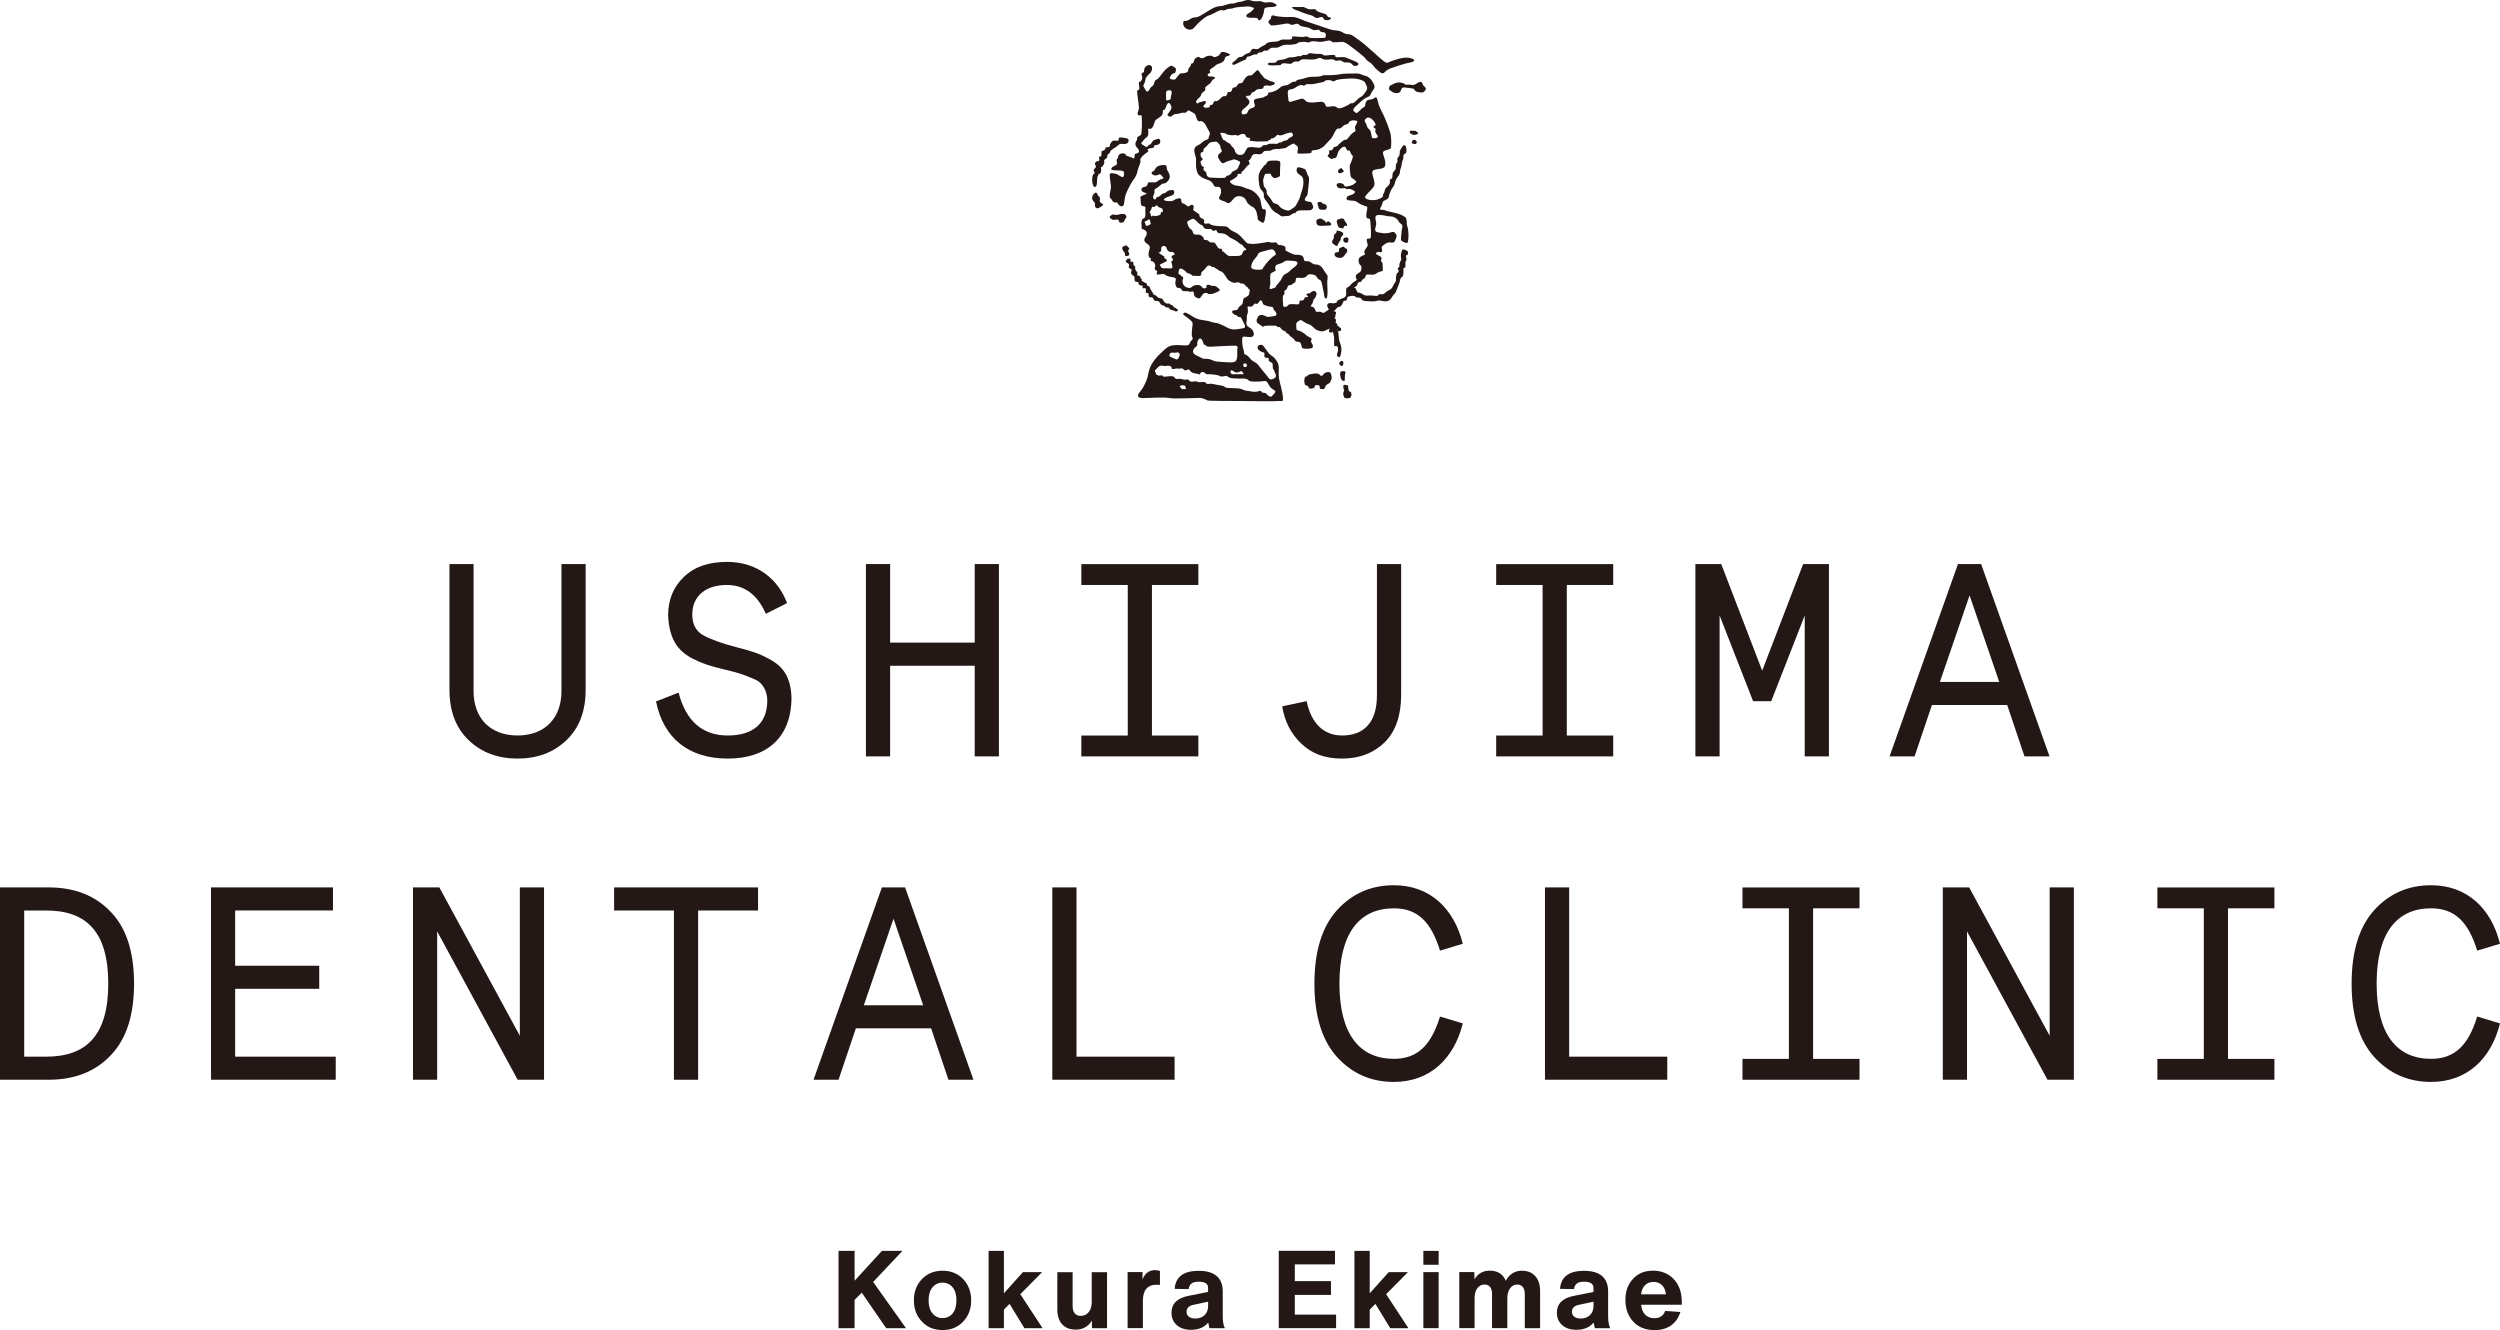 <?xml version="1.0" encoding="UTF-8"?><svg id="_レイヤー_1" xmlns="http://www.w3.org/2000/svg" viewBox="0 0 516.56 274.84"><defs><style>.cls-1{fill:#231815;}</style></defs><path class="cls-1" d="m92.85,116.55h5v26.28c0,5.45,3.35,9.14,9.08,9.14s9.08-3.69,9.08-9.14v-26.28h5v25.94c0,4.43-1.3,7.89-3.97,10.45-2.67,2.55-6.02,3.8-10.1,3.8s-7.44-1.25-10.1-3.8c-2.67-2.55-3.97-6.02-3.97-10.45v-25.94Z"/><path class="cls-1" d="m158.25,126.83c-1.76-3.97-4.43-5.96-8.06-5.96-4.37,0-7.15,2.27-7.15,6.13,0,1.93.74,3.35,2.16,4.2,1.48.85,3.8,1.7,7.04,2.55,2.89.74,4.43,1.19,6.53,2.33,3.12,1.59,4.6,3.86,4.77,8,0,8.4-5.17,12.66-13.17,12.66s-13.28-4.14-14.82-11.81l4.66-1.82c1.53,5.9,4.94,8.86,10.16,8.86s8.17-2.5,8.17-7.21c0-1.65-.68-2.9-1.42-3.63-.4-.4-1.02-.74-1.93-1.08-1.76-.74-2.78-1.08-5.68-1.76-2.78-.68-4.14-1.08-6.41-2.21-3.18-1.65-4.82-4.14-5.05-8.91,0-3.24,1.08-5.9,3.24-7.95,2.16-2.1,5.11-3.12,8.91-3.12,6.41,0,10.62,3.69,12.43,8.51l-4.37,2.21Z"/><path class="cls-1" d="m201.4,116.55h5v39.74h-5v-18.73h-17.48v18.73h-5v-39.74h5v16.23h17.48v-16.23Z"/><path class="cls-1" d="m247.61,156.29h-24.18v-4.31h9.59v-31.11h-9.59v-4.31h24.18v4.31h-9.59v31.11h9.59v4.31Z"/><path class="cls-1" d="m284.51,116.55h5v27.02c0,4.26-1.13,7.55-3.41,9.82-2.27,2.21-5.22,3.35-8.8,3.35s-6.25-1.02-8.4-3.07c-2.16-2.04-3.46-4.6-3.97-7.72l5.05-1.08c.91,4.48,3.46,7.1,7.32,7.1,4.48,0,7.21-2.67,7.21-8.29v-27.13Z"/><path class="cls-1" d="m333.33,156.29h-24.18v-4.31h9.59v-31.11h-9.59v-4.31h24.18v4.31h-9.59v31.11h9.59v4.31Z"/><path class="cls-1" d="m350.31,116.55h5.34l8.46,22.03,8.46-22.03h5.33v39.74h-5v-29.12l-6.92,17.71h-3.75l-6.92-17.71v29.12h-5v-39.74Z"/><path class="cls-1" d="m404.58,116.55h4.77l14.13,39.74h-5.17l-3.58-10.62h-15.55l-3.58,10.62h-5.17l14.13-39.74Zm2.38,6.47l-6.13,17.88h12.26l-6.13-17.88Z"/><path class="cls-1" d="m0,183.36h10.05c5.39,0,9.65,1.7,12.83,5.05,3.23,3.35,4.82,8.29,4.82,14.82s-1.59,11.47-4.82,14.82c-3.18,3.35-7.44,5.05-12.83,5.05H0v-39.74Zm5,4.77v30.2h4.54c8.34,0,12.83-4.43,12.83-15.1s-4.48-15.1-12.83-15.1h-4.54Z"/><path class="cls-1" d="m43.6,183.36h25.2v4.77h-20.21v11.41h17.37v4.77h-17.37v14.02h20.78v4.77h-25.77v-39.74Z"/><path class="cls-1" d="m107.41,183.36h5v39.74h-5.45l-16.63-30.65v30.65h-5v-39.74h5.45l16.63,30.65v-30.65Z"/><path class="cls-1" d="m126.89,188.13v-4.77h29.74v4.77h-12.38v34.97h-5v-34.97h-12.37Z"/><path class="cls-1" d="m182.24,183.36h4.77l14.13,39.74h-5.17l-3.58-10.62h-15.55l-3.58,10.62h-5.17l14.13-39.74Zm2.38,6.47l-6.13,17.88h12.26l-6.13-17.88Z"/><path class="cls-1" d="m242.69,223.1h-25.26v-39.74h5v34.97h20.27v4.77Z"/><path class="cls-1" d="m302.25,211.46c-1.82,7.32-6.81,12.09-14.25,12.09-4.77,0-8.69-1.76-11.81-5.22-3.07-3.46-4.6-8.51-4.6-15.1s1.53-11.64,4.6-15.1c3.12-3.46,7.04-5.22,11.81-5.22,7.44,0,12.43,4.77,14.25,12.09l-4.71,1.42c-1.82-5.9-4.6-8.74-9.54-8.74-7.04,0-11.24,5.05-11.24,15.55s4.2,15.55,11.24,15.55c4.94,0,7.72-2.84,9.54-8.74l4.71,1.42Z"/><path class="cls-1" d="m344.49,223.1h-25.26v-39.74h5v34.97h20.27v4.77Z"/><path class="cls-1" d="m384.22,223.1h-24.18v-4.31h9.59v-31.11h-9.59v-4.31h24.18v4.31h-9.59v31.11h9.59v4.31Z"/><path class="cls-1" d="m423.51,183.36h5v39.74h-5.45l-16.63-30.65v30.65h-5v-39.74h5.45l16.63,30.65v-30.65Z"/><path class="cls-1" d="m469.95,223.1h-24.18v-4.31h9.59v-31.11h-9.59v-4.31h24.18v4.31h-9.59v31.11h9.59v4.31Z"/><path class="cls-1" d="m516.56,211.46c-1.82,7.32-6.81,12.09-14.25,12.09-4.77,0-8.69-1.76-11.81-5.22-3.07-3.46-4.6-8.51-4.6-15.1s1.53-11.64,4.6-15.1c3.12-3.46,7.04-5.22,11.81-5.22,7.44,0,12.43,4.77,14.25,12.09l-4.71,1.42c-1.82-5.9-4.6-8.74-9.54-8.74-7.04,0-11.24,5.05-11.24,15.55s4.2,15.55,11.24,15.55c4.94,0,7.72-2.84,9.54-8.74l4.71,1.42Z"/><path class="cls-1" d="m187.22,274.44h-4.11l-5.05-7.34-1.48,1.48v5.86h-3.32v-15.98h3.32v6.17l5.65-6.17h4.24l-6.06,6.42,6.8,9.56Z"/><path class="cls-1" d="m199.01,273.07c-1.09,1.17-2.51,1.75-4.26,1.75s-3.17-.58-4.26-1.75c-1.11-1.15-1.66-2.61-1.66-4.38s.55-3.22,1.66-4.4c1.11-1.15,2.53-1.73,4.26-1.73s3.16.58,4.26,1.73c1.11,1.18,1.66,2.65,1.66,4.4s-.55,3.22-1.66,4.38Zm-7.14-4.38c0,1.12.26,2.01.79,2.67s1.22.99,2.09.99,1.58-.33,2.11-.99c.51-.64.76-1.53.76-2.67s-.25-2.03-.76-2.67c-.52-.66-1.23-.99-2.11-.99s-1.56.33-2.09.99-.79,1.55-.79,2.67Z"/><path class="cls-1" d="m215.42,274.44h-3.75l-3.07-5.03-1.17,1.19v3.84h-3.16v-15.98h3.16v8.77l3.93-4.38h3.97l-4.51,4.56,4.6,7.02Z"/><path class="cls-1" d="m225.58,269.05v-6.19h3.16v11.58h-3.1l-.04-1.57c-.75,1.24-1.86,1.86-3.34,1.86-1.2,0-2.13-.37-2.79-1.1s-1-1.74-1-3.01v-7.76h3.16v7.05c0,.63.15,1.11.44,1.46s.71.52,1.24.52c.67,0,1.22-.26,1.64-.77s.63-1.2.63-2.05Z"/><path class="cls-1" d="m238.66,262.45c.37,0,.71.05,1.01.16v2.89c-.39-.03-.61-.05-.65-.05-1.92,0-2.87,1.12-2.87,3.34v5.63h-3.16v-11.58h3.1l-.04,1.55c.51-1.3,1.38-1.95,2.63-1.95Z"/><path class="cls-1" d="m253.11,274.44h-3.21c-.16-.75-.25-1.14-.25-1.17-.82,1-2.01,1.5-3.57,1.5-1.21,0-2.18-.32-2.92-.96-.73-.64-1.1-1.5-1.1-2.56,0-1.87,1.17-3.04,3.52-3.5l4.04-.81v-.85c0-.84-.65-1.26-1.95-1.26-.64,0-1.13.12-1.46.36-.33.24-.53.63-.61,1.17l-2.89-.05c.19-2.48,1.84-3.73,4.94-3.73,3.34,0,5,1.44,5,4.31v5.12c0,1.09.15,1.9.45,2.42Zm-6.13-2c.79,0,1.43-.24,1.92-.71.48-.47.73-1.11.73-1.92v-.85l-2.96.63c-1,.19-1.5.68-1.5,1.46,0,.42.16.76.48,1.01.32.25.77.38,1.34.38Z"/><path class="cls-1" d="m267.54,267.57v4.06h8.53v2.8h-11.85v-15.98h11.62v2.8h-8.3v3.46h7.47v2.85h-7.47Z"/><path class="cls-1" d="m291.01,274.44h-3.75l-3.07-5.03-1.17,1.19v3.84h-3.16v-15.98h3.16v8.77l3.93-4.38h3.97l-4.51,4.56,4.6,7.02Z"/><path class="cls-1" d="m297.26,261.33h-3.16v-2.87h3.16v2.87Zm0,13.1h-3.16v-11.58h3.16v11.58Z"/><path class="cls-1" d="m314.51,262.57c1.15,0,2.06.37,2.72,1.12.66.75.99,1.75.99,3.01v7.74h-3.16v-7.11c0-.57-.13-1.03-.39-1.38-.26-.35-.65-.53-1.16-.53-.61,0-1.11.26-1.49.77-.38.52-.57,1.2-.57,2.05v6.19h-3.16v-7.11c0-.57-.13-1.03-.39-1.38-.26-.35-.65-.53-1.16-.53-.61,0-1.11.26-1.49.77s-.57,1.2-.57,2.05v6.19h-3.16v-11.58h3.1l.05,1.48c.72-1.18,1.76-1.77,3.14-1.77,1.64,0,2.75.7,3.32,2.09.75-1.39,1.88-2.09,3.41-2.09Z"/><path class="cls-1" d="m332.74,274.44h-3.21c-.16-.75-.25-1.14-.25-1.17-.82,1-2.01,1.5-3.57,1.5-1.21,0-2.18-.32-2.92-.96-.73-.64-1.1-1.5-1.1-2.56,0-1.87,1.17-3.04,3.52-3.5l4.04-.81v-.85c0-.84-.65-1.26-1.95-1.26-.64,0-1.13.12-1.46.36-.33.24-.53.63-.61,1.17l-2.89-.05c.19-2.48,1.84-3.73,4.94-3.73,3.34,0,5,1.44,5,4.31v5.12c0,1.09.15,1.9.45,2.42Zm-6.13-2c.79,0,1.43-.24,1.92-.71.48-.47.73-1.11.73-1.92v-.85l-2.96.63c-1,.19-1.5.68-1.5,1.46,0,.42.16.76.48,1.01.32.25.77.38,1.34.38Z"/><path class="cls-1" d="m347.5,269.05v.54h-8.39c.06.87.33,1.55.81,2.04s1.12.74,1.91.74c1.12,0,1.87-.5,2.24-1.5l3.14.22c-.39,1.23-1.04,2.16-1.95,2.79s-2.03.95-3.37.95c-1.87,0-3.34-.58-4.42-1.75-1.08-1.17-1.62-2.66-1.62-4.49s.52-3.19,1.55-4.33c1.03-1.14,2.42-1.71,4.15-1.71s3.18.58,4.29,1.75c1.11,1.18,1.66,2.76,1.66,4.73Zm-4.08-3.5c-.45-.45-1.03-.67-1.75-.67s-1.31.22-1.77.67c-.46.48-.73,1.11-.81,1.89h5.14c-.09-.81-.36-1.44-.81-1.89Z"/><path class="cls-1" d="m262.64,3.6c.09.39-.87.78-.48,1.13.39.35.17.61,1,.52.83-.09,1.48-.17,2.13-.3.65-.13,1-.13,1.39.13.39.26,1.26-.39,1.61-.09.35.3.26.43,1.48.61,1.22.17,1,.52,1.78.61.78.09.87-.3,1.13.13.26.43.78.22,1.09.43.3.22.22,1-.04,1.04-.26.04-3.09.13-3.26-.04-.17-.17-.61-.35-1.04-.17-.44.17-2.22-.22-2.48,0,0,0,.3.52-.48.57-.78.04-1.6-.13-2.02.17-.42.3-1.07.27-1.55.31-.48.04-1,.08-1.35.47-.35.39-.74.3-1.35.83-.61.52-1.09-.13-1.52.26-.44.39-.04.57-.91.83-.87.26-.91.78-1.48.74-.57-.04-.78.65-1.31.91-.52.26-.52.96.26.61.78-.35,1.44-.78,1.96-.91.52-.13.22-.7.7-.7s1.31-.61,1.57-.43c.26.17.43-.52.96-.44.52.09.57-.52,1.13-.35.57.17.65-.7,1.57-.61.91.09,1.13-.13,1.57-.35.44-.22.91-.3,1.35-.26.44.04,1.74-.04,2-.3.26-.26.96-.29,1.44-.3.48,0,.87.27,1.22,0,.35-.27,1.31-.04,1.91,0,.61.04,1.52-.22,1.83-.27.3-.04.61.06.78.27.17.21,1.65,0,2.13,0,.48,0,1.22.52,1.7.91.48.39,1.04.74,1.48,1.13.44.39,1.31.96,1.74,1.57.43.61.83.48,1.39,1.22.57.74.48.57,1.09,1.13.61.57,1,.7,1.31.35.3-.35.78-.65,1.26-.83,0,0,2.44-.91,3.87-1.17,1.44-.26,1.26-.74,0-1-1.26-.26-3.31.52-3.87.74-.57.22-.65.48-1.39-.04-.74-.52-3.48-3.18-4.87-4.18-1.39-1-1.57-1.18-2.09-1.35-.52-.17-.65.13-1.57-.44-.91-.57-1.78-.3-2.57-.61-.78-.3-4.44-1.48-5.18-1.74-.74-.26-1.78-.91-2.87-.83-1.09.09-3.09-.09-3.39-.26-.3-.17-.83-.04-.74.35Z"/><path class="cls-1" d="m267.86,2.12c.87.22.52.22,1.39.52.87.3,1.31.46,1.7.53.39.08.78.6,1.22.55.44-.04,1.04-.43,1.24,0,.2.43.42.48.98.43.57-.04.91-.52.3-.57-.61-.04-.22-.55-1.13-.78-.91-.22-1.44-.44-1.65-.75-.22-.3-.61-.09-1.26-.13-.65-.04-1-.48-1.52-.48s-1.13.04-1.52,0c-.39-.04-.44.04-.65,0,0,0,.04.44.91.65Z"/><path class="cls-1" d="m246.71,5.73c.74-.87,2.18-2.28,3.13-2.56.96-.27,2.09-1.23,2.74-1.06.65.17.62-.26,1.55-.3.93-.04.62-.29,2.02-.36,1.39-.07,1.78-.23,2.44,0,.65.23.65.19.13.75-.52.57-1.09.59-1.18.97-.09.38.26.51,1.09.51s1.22,0,1.26.22c.04.22.44.61.87-.26.43-.87.39-1.39.48-1.78.09-.39,1.04-.39,1.39-.4.35-.02,1.83-.12.78-.73-1.04-.61-1.65.04-2.52-.35-.87-.39-1.31.13-2.31-.26-1-.39-1.87.3-2.39.26-.52-.04-1.03.43-1.58.35s-1.81.48-2.2.52c-.39.04-1.04-.04-2.31.74-1.26.78-.74.46-1.96,1.19s-1.31.12-2.31.82c-1,.7-1.39-.09-1.35.91.04,1,1.48,1.7,2.22.83Z"/><path class="cls-1" d="m229.71,30.96c.39-.34.82-.48,1.1-.76.28-.28.59-.52.99-.48,0,0,.9.17,1.21-.2.31-.37.25-.82-.17-.93-.42-.11-1.38-.28-1.58-.14-.2.14,0,.63-.37.63-.37,0-.93-.18-1.24.28-.31.45-.34.54-.35.82-.01.28-.46.25-.66.25s-.23.11-.28.37c-.06.25-.4.37-.62.37s-.11.71-.17.96c-.06.25-.2.17-.4.25-.2.08-.03.45,0,.65.03.2-.31.31-.48.28-.17-.03-.54.34-.42.68.11.34.38.4-.02.76-.4.37-.29.62-.15.76.14.14.14.34-.13.45-.27.11-.38,1.13-.24,1.89.14.76.54,1.02.79.56.25-.45.06-1.69.34-2.09.28-.39-.14-.25.28-.39.42-.14.39-.71.37-1.02-.03-.31-.11-.34.11-.42.23-.08.59-.65.56-.97-.03-.33-.14-.35.11-.58.25-.23.54-.25.51-.71-.03-.45.36-.39.49-.65.13-.25.02-.28.41-.62Z"/><path class="cls-1" d="m227.84,42.16c-.31-.17-.68-.45-.62-.75.06-.3.2-.32-.03-.66-.23-.34-.26-.19-.37-.45,0,0-.2-.73-.56-.45-.37.28-.57.59-.6,1.04-.02.45.31.71.46.9.14.2.16.17.12.56-.04.39.16.65.44.68.28.03.28,0,.65-.23.37-.23.82-.48.51-.65Z"/><path class="cls-1" d="m232.28,45.72c.14-.31.06-.31.34-.62.28-.31.06-.56-.14-.78-.2-.22-1.1-.09-1.3,0-.2.09-.62.11-.93.05-.31-.06-.34-.14-.81.23-.47.37.33.73.33.73.27.17.48.08.96.03.48-.06.45.34.54.54.08.2.87.14,1.02-.17Z"/><path class="cls-1" d="m233.34,52.63c-.03-.23-.03-.34-.14-.56,0,0-.25-.2,0-.45.25-.25.11-.42-.06-.51-.17-.08-.23-.56-.73-.34-.51.23-.62.31-.48.76.14.45.59.62.51,1.1-.08.48.93.23.9,0Z"/><path class="cls-1" d="m235.97,59c.24,0,.04.42.16.54.12.12.52-.12.62.12.1.24-.08.3,0,.7.08.4.52.06.58.28.06.22-.12.48.12.7.24.22.66-.06.78.26.12.32.34.58.5.58s.56-.08.82.22c.26.3.16.46.54.64.38.18.42.06.52.2.1.14.34.34.52.28.18-.06.4.04.5.24.1.2.42.3.74.36.32.06.42.24.6.24s.6-.18.36-.4c-.24-.22-.42-.34-.7-.46-.28-.12-.24-.48-.56-.48s-.14-.3-.58-.3-.58.06-.98-.42c-.4-.48-.1-.5-.58-.64-.48-.14-.5-.02-.78-.3-.28-.28-.16-.26-.52-.38-.36-.12-.32-.26-.52-.6-.2-.34-.08-.08-.32-.48-.24-.4-.12-.64-.42-.74-.3-.1-.4-.18-.44-.5-.04-.32-.04,0-.6-.38-.56-.38-.42-.16-.42-.4s.06-.2-.2-.38c-.26-.18.08-.18-.16-.42s-.64.02-.56-.4c.08-.42-.06-.56-.2-.64-.14-.08-.28-.58-.24-.78.04-.2.04-.22-.24-.4-.28-.18.06-.74-.34-.82,0,0-.38.16-.4-.08-.02-.24.12-.6-.21-.54-.33.06-.45.05-.63.33-.18.29-.2.35.12.53.32.18.49.32.44.52-.06.2-.14.38.08.64.21.26.39-.08.43.28.04.36-.22.64-.02.9.2.26.6.44.64.6.04.16-.02.04,0,.58.02.54.48.4.7.48.22.08.06.22.18.46.12.24.44.26.68.26Z"/><path class="cls-1" d="m275.38,11.36c-.86-.04-1.63.27-1.97,0-.34-.27-.38-.23-1.31-.23s-1.45-.32-1.8,0c-.35.31-.27.24-.82.2-.55-.04-.47.35-.94.27-.47-.08-.84.27-1.59.23-.75-.04-1.03.24-1.54.4-.51.15-1.52.11-1.62.46-.1.35-1.04.31-1.39.27-.35-.04-.7.38-.16.5.55.12,1.72,0,2.21,0,.49,0-.05-.19.59-.35.64-.16,1.56.27,1.9-.04.34-.31.61-.43,1.12-.35.51.08.55-.52,1.37-.48.82.05,1.76.11,2.35,0,.59-.11.66-.31.94-.27.27.04.13.02.69.27.56.24,1.62-.05,1.89,0,.27.05.35.16.63.28.27.12.9-.12,1.17,0,.27.12.47.39.86.39s1.09-.12,1.49.47c.41.61,2.07,0,.7-.63s-1.06-.39-1.84-.78c-.78-.39-1.99,0-2.31-.2-.31-.2.23-.39-.63-.43Z"/><path class="cls-1" d="m294.49,18.04c-.27-.35-.35-.12-.55-.74-.2-.63-.78-.35-1.29,0-.51.35-.63.27-1.37.2s-.7.16-1.02-.12c-.31-.27-1.33-.55-2.15-.12-.82.43-.94.35-1.06.76s-.16.45.55.92c.7.47,1.49.35,1.76-.04.27-.39.12-.93.94-.82.82.11,1.91.19,1.89.35-.02.16.45.51.45.51.74.16,1.29.31,1.6,0,.31-.31.51-.55.23-.9Z"/><path class="cls-1" d="m292.16,27.03c-.4.04-.95-.22-.87.34.02.17.62.52.91.52s1.12-.26.73-.52c-.39-.26-.37-.38-.77-.34Z"/><path class="cls-1" d="m292.38,28.91c-.2-.08-.62.09-.63.36,0,0-.2.27.23.43.43.15.66.08.74-.21.08-.3-.16-.49-.35-.57Z"/><path class="cls-1" d="m261.35,41.14c.43.59.85,1.13,1.17,1.72.32.59.91,1.02,1.41,1.25.51.23.63.66,1.12.59.49-.08,1.23,0,1.58-.23.35-.23.51-.43.86-.43s.12-.35.82-.51c.7-.16,2.19,0,2.5-.12.31-.12.74-.47.39-1.09-.35-.63,0-.51-.7-.63s-1.13-.23-.78-.82c.35-.59.43-.16.55-1.56.12-1.41.39-2.5.04-2.97-.35-.47-.31-1.25-.82-1.45-.51-.2-1.29-.47-1.45-.23-.16.23-.27.82.23,1.25.51.43.86.47.98,1.09.12.63.08,1.56-.27,2.5-.35.94-.27,1.21-.74,2.07-.47.86-.54,1.13-1.05,1.41-.51.27-.67.82-1.88.31-1.21-.51-.86-.98-1.64-1.17-.78-.2-.6-.31-1.14-1.09-.54-.78-.81-.66-.81-1.41s-.65-.94-.62-1.37c.03-.43-.27-.64,0-1.49.27-.85.19-.85.74-.85s.7-.23.86.39c0,0,.39.65.94.46.55-.19.9-.19.84-.85-.06-.66.17-2.35,0-2.5-.17-.16-.56-.27-1.05-.23-.49.04-1.47-.12-1.67.43-.2.55-.38.31-.66.74-.28.43-.6.63-.89,1.37-.29.74-.14,1.6,0,2.58.14.98.74,1.06.89,1.64.15.59-.16.63.27,1.21Z"/><path class="cls-1" d="m276.98,35.79c.9-.35.74-.35.43-.78-.31-.43-.27-.31-.74,0-.47.31-.07.93.31.78Z"/><path class="cls-1" d="m273.5,43.33c.4,0,.39.04.59-.27.2-.31-.08-.86-.27-.86s-.35-.04-.63-.27c-.27-.23-.31-.27-.74-.16-.43.12-.12.63,0,1.13.12.51.63.43,1.06.43Z"/><path class="cls-1" d="m271.98,45.68c0,.43.08.83.55.94.47.11,1.25,0,1.45,0,0,0,1.09.04,1.09-.2s-.16-.47-.55-.66-.43.55-.55.2c-.12-.35-.5-.43-.78-.68-.28-.26-1.21-.02-1.21.41Z"/><path class="cls-1" d="m277.06,45.16c-.74.24-1.01.23-.78,1,.23.77.2.92,1.17,1.04.28.03.04-.6.59-.53.55.06.23-.55,0-.75-.23-.2-.24-.99-.98-.75Z"/><path class="cls-1" d="m275.81,48.38c-.23.12-.16.23-.2.68-.04.45-.35.56-.35.8s-.12.28.35.63c.47.35.63.55.84,0,.21-.55.63-.85.6-1.06,0,0-.17-.23.21-.59.38-.35.4-.7,0-.9-.4-.2-1.08-.43-1.07-.2,0,.23-.15.51-.39.63Z"/><path class="cls-1" d="m278.62,49.55c.04-.2-.02-.43-.28-.49-.26-.06-.87.12-.78.49,0,0-.11.47.47.59.59.12.55-.39.59-.59Z"/><path class="cls-1" d="m275.96,52.17c-.39.31-.2.78.23.98.43.19.82.2,1.22,0,.39-.2.31-.39.68-.78.37-.39.29-.43.25-.79-.05-.36-.26-.07-.5-.42-.23-.35-.47-.12-.78,0-.32.12-.43.2-.39.63.04.43-.61.31-.7.39Z"/><path class="cls-1" d="m277.49,75.39c.23-.51,0-.94-.39-.78s-.39.59-.39.59c.27.35.55.7.78.2Z"/><path class="cls-1" d="m277.88,77.73c0-.63.32-.82,0-.98-.31-.16-.74,0-.74,0,0,0-.36.04-.2.9.16.86.3.9.64,1.06.34.16.3-.35.3-.98Z"/><path class="cls-1" d="m278.94,80.91c-.26-.13-.32-.17-.28-.41.03-.24-.17-.27-.11-.47.06-.2.09-.36-.15-.43-.25-.07-.62-.11-.73-.07-.11.03-.13.3-.09.55,0,0-.03.15.09.37.12.22,0,.32-.05.53-.05.21-.12.37-.05.66.07.28.19.59.39.62.2.03.92.12,1.09-.15.18-.27.22-.47.18-.73-.04-.27-.03-.34-.29-.47Z"/><path class="cls-1" d="m274.57,76.88c-.44-.01-.9.1-1.14.5-.24.4-.63.3-.76.06-.13-.24-.41-.27-.83-.27s-.58.1-.94.14c-.36.04-.64.16-.74.31-.1.16-.13.1-.38.21-.26.11-.33.78-.26,1.17.07.39.09.57.44.67.36.1.36.04.39.3.03.26.24.43.83.28.58-.14.41-.28.5-.47.09-.18.06-.21.38-.2.33.01.56-.06.61.27.06.33-.08.54.4.53.24,0,.46.21.7-.3.24-.51.16-.44.49-.67.33-.23.46-.2.63-.53.17-.33.3-.68.26-.98-.04-.3-.13-1.01-.57-1.03Z"/><path class="cls-1" d="m290.69,46.11c-.15-.99.08-1.03-.72-1.49-.8-.46-1.45-.53-2.29-.76-.84-.23-1.03-.19-1.53-.42-.5-.23-1.37.23-.8-.72.57-.95,0-.95.88-1.37.88-.42.61-.46.88-1.3.27-.84.53-1.11.88-1.64.34-.53.11-.69.5-1.37.38-.69.76-.92.76-1.49s.34-.92.38-1.68c.04-.76.34-.65.34-1.41s.23-.5.5-.8c.27-.31.11-1.41-.11-1.56-.23-.15-.38-.23-.8.5-.42.72-.34.57-.34,1.07s-.31.8-.46.99c-.15.19.08.5-.04.84-.11.34-.27.11-.31.8-.04.69.08.61-.34,1.03-.42.42-.3.69-.38,1.26-.08.57-.65.38-.53.73.11.34.08.76-.57,1.3-.65.53-.34.92-.69,1.34-.34.42.19.57-.61.99-.8.42-1.56.46-2.1.38-.53-.08-1.49-.3-.99-.92.5-.61.65-.69,1.22-1.3.57-.61.69-1.03.5-1.83-.19-.8-.61-1.75-.19-2.06.42-.31,1.64-.31,1.95-.46.31-.15.69-.31.53-1.37-.15-1.07-.72-1.83-.31-2.14.42-.31,1.41-.31,1.49-.69.08-.38.19-2.21-.19-3.36-.38-1.14-.61-1.79-1.14-3.01-.53-1.22-.88-1.64-1.18-2.56-.31-.92-.27-1.91-.92-1.37-.65.53-1.26.08-1.64.69-.38.61-.04.99-.61,1.26-.57.27-1.26,1.37-1.53,1.11s-1.11-.42,0-1.41c1.11-.99,1.37-1.34,2.1-1.72.73-.38.73-.19,1.03-.92.3-.72.99-.99.57-1.87-.42-.88-1.03-1.6-1.83-1.75-.8-.15-.72-.48-1.87-.47-1.14.01-2.86.01-3.32.16-.46.15-2.4.23-3.05.19-.65-.04-.53.27-1.64.31-1.11.04-1.6-.04-2.52.3-.92.34-1.68.23-1.79.57-.11.34-.42-.04-1.07.38-.65.42-.42.42-1.26.57-.84.15-.76.23-1.34.69-.57.46-1.37.72-1.91.76-.53.04.11.42-.76.76-.88.34,0,.19-.88.34-.88.15-1.75.19-1.53.88.23.69.34,1.07-.5,1.26-.84.19-.72.99-1.07,1.14-.34.15-1.03.31-.99-.23.04-.53.11-.5.8-1.07.69-.57,1.22-1.14.42-1.83-.8-.69.04-.53.42-.61.38-.08.23-.61.69-.69.46-.08.5-.5.99-.61.5-.11,1.18,0,1.18-.38s.53-.46,1.03-.38c.5.08.53,0,.99-.15.46-.15.5-.53-.23-.69-.72-.15-.38-.15-1.14-.46-.76-.31-.57-.57-1.03-.95-.46-.38-.57-1.22-1.03-.84-.46.38-.92,1.07-1.26.99-.34-.08-.72.08-1.07.53-.34.46-.61,1.18-.92,1.07-.31-.11-.65.23-.84.61-.19.38-.85.11-.94.61-.09.5-.32.65-.74.61-.42-.04-.11.46-.53.76-.42.31-.27-.19-.88.31-.61.5-.76.8-1.11.8s-.53-.04-.61.31c-.08.34-.34.57-.61.5-.27-.08.04.46-.46.53-.5.08-1.45.04-.8-.61.65-.65.15-.84-.23-.69-.38.15-1.14.19-1.03.38.11.19-1.07,0-.04-.92,1.03-.92.27-.84,1.14-1.45.88-.61-.31-.57.84-1.34,1.14-.76.61-.99,1.3-1.3.69-.31-.38-.57-.84-.5-.46.08-.72-.48-.15-.66.57-.18-.38-.52.5-1.02.88-.5.76-.76,1.45-.95.69-.19.99-.5,1.14-.71.15-.21.09-.71.5-.82,0,0,1.26-.23.34-.61-.92-.38-1.41-.42-1.64,0-.23.42-.23.38-.65.61-.42.23-.8.19-.95,0-.15-.19-1.03-.22-1.56.16-.53.38-1.03.2-1.18,0-.15-.2-.92.18-1.07.66-.15.48-.11.63-.42.63s-.15.46-.5.76c-.34.31-.23.5-.34.84-.11.34-.84.47-1.26.45-.42-.03-.42.13-.8.51-.38.38-.42.88-1.03.8-.61-.08-.88-.23-.53-.72.34-.5.46-.56.76-.58.31-.03.5-.94.23-1.13-.27-.19-.31-.25-.69-.41-.38-.16-.65.3-.95.45-.3.15-.95.92-1.3,1.41-.34.5-.76.97-.99,1-.23.03-.38.49-.53.95-.15.46-.42.31-.72.8-.31.5-.61,1.11-.99.34-.38-.76-.61-.72-.27-1.26.34-.53.08-.92.61-1.56.53-.65.79-.57.98-1.26.2-.69-.15-1.11-.68-1.03-.53.08-.92.61-.92,1.14s-.23.28-.46.56c-.23.28.27.7,0,1.27-.27.57-.34.46-.53.5-.19.04-.04.42,0,1.15.04.72-.27.46-.42.65-.15.19.34,2.78.34,3.51s-.5,1.22-.15,1.53c.34.3.65-.27.72.27.08.53.08,3.66-.15,3.85-.23.19-.86.34-.79.76.07.42-.39.53-.35,1.18.04.65.61.76.72,1.3.11.53-.46.57-.73.65-.26.08-.07,1.18-.42.95-.34-.23-.5-.23-1.18-.46s-.23-.34-.57-.5c-.34-.15-1.3-.11-1.37.57-.08.69-.42.34-.31.99.11.65.08.72-.42.92-.5.19-1.14.84-.34.92.8.08,1.98,0,2.17.27.19.27.15,1.34-.34,1.14-.5-.19-.95-.65-1.45-.69-.5-.04-1.03-.34-1.07.3-.04.65.34,2.1.23,2.71-.11.61-.27,1.34-.23,1.75.04.42.27.31.46.69.19.38.38.53.8.5.42-.04.34.15.57.46.23.31.88.57,1.07,0,.19-.57.15-1.45.42-2.14.27-.69.92-2.1,1.45-2.82.53-.72.8-1.14.99-2.06.19-.92.72-1.64.57-2.17-.15-.53,1.11-1.45,1.53-1.72.42-.27-.38-.34.11-.61.5-.27,1.3-.11,1.22-.53-.08-.42.3-.11.92-.42.61-.31.31-1.34-.15-1.14-.46.19-.88.15-1.11.53-.23.38-.42.69-.65.69s-.38.72-.88.34c-.5-.38-1.07-.46-.69-.84.38-.38.5-.72.99-1.03.5-.31.34-1.41.31-1.68-.04-.27.38.12.72-.19.34-.31.5-.84.61-1.22.11-.38.15-.46.72-.84s1.03-.61.99-1.34c-.04-.72.3-.08.53-.72.23-.65.55-1.45.89-.99.33.46.52.69.22,1.3-.3.61-1.03,1.07-.46,1.3.57.23.5.11.95-.23.46-.34.53-.11,1.11-.27.57-.15.84-.27,1.26-.19.42.08.61-.72,1.03-.42.42.3,1.11.46,1.26.95.15.5.34,1.37.8,1.22.46-.15.99.19,1.37.99.38.8.99,1.45.69,1.87-.3.42,0,.65-.42.88-.42.23-.61.15-1.26.76-.65.61-1.34.5-1.45,1.3-.11.8.27,1.18.34,1.95.08.76-.34,2.86.99,3.7,1.34.84,1.64.53,2.21,1.11.57.57.46,1.03.99.99.53-.04.99,0,.99.95s-.8,1.3-.23,1.68c.57.38.99.31,1.37.61.38.31.72.04,1.12-.42.4-.46.6-.8,1.24-.88.65-.08,1.37.19,1.68.88.3.69.38.61.8.99.42.38,1.03.31,1.37,1.53.34,1.22.04,1.41.53,1.68.5.27.95.84,1.14-.27.19-1.11.42-2.02,0-2.1-.42-.08-.46.19-.69-.84-.23-1.03-.08-1.26-.88-2.17-.8-.92-1.56-1.14-2.06-1.26-.5-.11-.92-.5-2.06-.61-1.14-.11-1.72-.88-1.41-1.03.31-.15,1.6-.88,1.49-1.14-.11-.27.15-.27.72-.3.57-.04-.38,0,.27-.5s.72-.99,1.3-1.34c.57-.34-.34-.84.11-.99s.38-1.07,1.03-1.22c.65-.15,1.14.27,1.68-.23.53-.5.15-.42,1.22-.46,1.07-.04.27-.19,1.3-.34,1.03-.15.27.08,1.41-.11,1.14-.19.65,0,1.37-.46.72-.46,1.26-.76,1.41-.46.15.3.65.19.65.84s-.42,1.11.31,1.11,2.25,0,2.44-.19c.19-.19-.19-.5.65-.53.84-.04,1.75-.5,2.21-1.07.46-.57,1.3-1.22,1.64-1.95.34-.72.72-1.56,1.14-1.45.42.11.72-.38,1.11-.65.38-.27.84-.11,1.03-.61.19-.5,1.22-.46,1.45-.38s.5.08,0,.88c-.5.8.19,1.14-.19,1.37l-.38.23s-.15.01-.95,1c-.8.99-.46.11-1.18.72-.72.61-.92.73-1.03.95-.11.23-.92.27-.95.5-.04.23-.19.53-.65.5-.46-.04.04.61-.34.88-.38.27-.08.42.34.76.42.34.53-.04.95-.04s.53-.76.72-1.26c.19-.5,1.03-1.26,1.37-1.07.34.19.34.8.65.8s.27-.27.57.5c.31.76.65.23.27,1.37-.38,1.14-.57.95-.46,1.95.11.99.04,1.64.53,1.91.5.27,1.03.72.69.88-.34.15-.15.23-.65.46-.5.23-1.68.53-1.72.15-.04-.38-.8-.65-1.34-.46-.53.19-.11,1.03.5,1.03s1.11-.11,1.22.08c.11.19.5-.08.99.11.5.19,1.07.38.72.8-.34.42-1.41.42-1.56.84-.15.42-.11.65.84.69.95.04,1.03.11,1.56.5.53.38,1.45.65,1.75.76.31.11-.42,1.98,0,2.33.42.34.61-.15.69.65.08.8.31,3.32,0,3.55-.3.23-.8-.19-.72.53.08.72.46.72-.08,1.45-.53.72-.53.92-.34,1.14.19.23-.04.31-.57.53-.53.23-.84.61-.65,1.34.19.72.5.46.53.95.04.5,0,.88-.42,1.14-.42.27-.88.5-.72,1.03s.38.42-.23.8-.61.42-.95.84c-.34.42-.8.3-.84.88-.04.57.23,1.45-.5,1.68-.72.23-.65.31-1.07.46-.42.15-.11.53-.8.65-.69.11-.65-.15-1.14,0-.5.15-.46.61-.27.92.19.3.34.42-.11.61-.46.19-.61.69-1.18.34-.57-.34-.99.23-1.26-.34-.27-.57-.11-.46-.5-.72-.38-.27-.76.04-.3-.53.46-.57.23-.99.53-1.18.31-.19.69-1.14.34-1.45-.34-.31-.72-.19-1.07.15-.34.34-.99.11-.88.38.11.27.65.57.11.57s-.38-.04-.57.42c-.19.46-.84.08-.95.42-.11.34.15.72-.65.65-.8-.08-1.56-.11-1.72.19-.15.31-1.07.57-1.03,0,.04-.57-.27-1.79.15-2.21.42-.42-.23-.65.34-.92.57-.27.23-.99.88-1.03.65-.04.69-.46,1.03-.53.34-.08.04-.95.5-.99.46-.04,1.07.15,1.64-.11.57-.27.34-.61,1.03-.61s1.22.15,1.49.72c.27.57.76.15.95,1.18.19,1.03.46,2.06.5,2.59.04.53.5.76.61.11.11-.65.04-1.87,0-2.75-.04-.88.27-1.37-.08-1.79-.34-.42-.23-.27-.72-1.07-.5-.8-1.03-1.03-1.64-1.03s-.92-.57-1.45-.65c-.53-.08-.84.19-.95-.46-.11-.65-.42-.84-1.22-.88-.8-.04-.69.04-1.64-.42-.95-.46-1.03-.42-.92-.88.11-.46-.59-.72-1.25-.72s-.24-.69-1.08-.53c-.84.15-.84-.19-1.45-.08-.61.11-2.98.53-3.47.34-.5-.19-.23.5-1.56-1.03-1.34-1.53-1.75-1.26-2.52-1.83-.76-.57-.5-.76-1.75-.76s-2.37-.19-2.52-.46c-.15-.27-.95.08-1.18-.15s.34-.72-.5-.99c-.46-.15-.55-.51-.53-.84l-1.27-.89c.01-.11.03-.23.07-.39.15-.65-.27-.84-.61-.61-.18.12-.35.21-.54.25l-.75-.53v-.03c-.23-.04-.42-.1-.5-.2-.27-.34.04-1.03-.61-.92-.65.11-.72.19-1.18.46-.46.27-1.64.08-1.83-.04-.19-.11-.11-.38.53-.65.65-.27,1.22-.34,1.41-.65.19-.31.11-.92-.38-.84-.5.08-.72,0-1.14.42-.42.42-.61.08-1.11.61-.5.53-.95.31-1.07.76-.11.46-.88-.08-.46-.76.42-.69-.15-.99.5-1.34.65-.34,1.14-1.07,1.56-1.03.42.04,1.03-.5,1.22-1.11.19-.61-.19-1.18-.46-1.64-.27-.46.11-1.03-.61-1.07-.72-.04-1.41.19-1.68.5-.27.3-.34.72-.65.8-.31.08-.53.5.08.76.61.27,1.07-.11,1.26-.15.19-.04.42.27.69.57.27.31.08.31-.5.5-.57.19-.61.62-1.3.61-.69,0-1.3-.12-1.33.19-.04.31-.15.69-.76.76s-.95.88.19,1.18c1.14.3-1.11.5-.95,1.03.15.53-.08,1.64.42,1.72.5.08.69.08.61.57-.08.5.19,1.75-.27,1.95-.46.19-.46.34-.53.8-.08.46.11.95,0,1.22-.11.27.76.27.99.72.23.46,0,.88-.19,1.14-.19.27-.42.8.11,1.22.53.42,1.03.5.69,1.53-.34,1.03-.04,1.6.23,1.6s-.15.65.27.65.84.65.72,1.11c-.11.46-.19.57.27.84.46.27-.3.72.19.8.5.08,1.26-.3,1.6.04.34.34.99.42,1.79.57.8.15.19.69.34,1.41.15.72.3.72.88.8.57.08.19.53.8.61.61.08.99-.08,1.18.11.19.19.72-.23.88.08.15.31-.04.76.46,1.07.5.3.76.38,1.07-.04.31-.42.42-.84.99-.84s.23.27.92.23c.69-.04.57-.08,1.18-.31.61-.23,1.07-.46.61-.8-.46-.34-.57-.65-1.14-.57-.57.08-.72-.38-1.26-.19-.53.19.19.46-.34.65-.53.19-.72-.23-.99-.46-.27-.23-.99-.27-1.49-.04-.5.23-.5.65-1.33.38-.84-.27-1.11-1.07-.88-1.75.23-.69-.19-.31-.38-.69-.19-.38-.61-.15-.53-.61.08-.46.04-1.14.8-.76.46.23.75.51.92.76.12.01.23.06.31.15.14,0-.04-.16.05-.06.14.02.26.09.34.2.19.02.34.13.41.3.18.02.37.03.56.04.88.04,1.34.08,1.3-.34-.03-.28.12-.56.37-.68.05-.07.1-.12.17-.16.04-.05.09-.09.14-.12.04-.12.13-.22.24-.28.03-.06.07-.1.11-.15.04-.1.11-.17.19-.23.09-.11.22-.18.38-.18.05,0,.1.01.15.03,0,0,0,0,0,0,.17,0,.32.09.41.23.1,0,.18.04.26.09.03,0,.06-.02.1-.02.18,0,.32.1.41.23.1.02.5.28.57.35.03.01.05.04.08.05.09.04.16.11.21.18.45.07.62.14,1.2.98.61.88.31.69,1.07,1.18.46.3.79.27,1.07.28.12-.06.26-.11.41-.11.25,0,.48.11.64.28.07-.02.14-.04.22-.04.39,0,.7.25.82.59.24.02.43.2.46.43.21.06.36.24.36.47,0,.12-.05.22-.11.31,0,.05.03.09.03.13,0,.4-.27.72-.64.83-.03.08-.06.14-.12.15-.34.08-.42-.08-.53.61-.11.69-.12.84-.6,1.11-.47.27-.43.88-.82.88s-1.07.05-.8.54,1.03.49,1.14.8c.11.31.46-.3.8.5.34.8,1.18,1.75.27,1.91-.92.15-2.06.46-2.98,0s-2.02-1.07-2.71-1.11c-.69-.04-1.03-.38-2.33-.53-1.3-.15-1.83-.42-2.48-.84-.65-.42-1.56-.99-1.76-.65-.19.34-.27.19.5.76.76.57,1.34.99,1.34,1.41s-.34,2.25-.11,2.71c.23.46.15.46-.23.88-.38.42-.15.92-1.07.92s-1.79-.19-2.82,0c-1.03.19-1.53.84-2.33,1.56-.8.72-1.87,1.98-2.29,3.13-.42,1.14-.27,1.49-.69,2.52-.42,1.03-.84,1.79-1.37,2.4-.53.61-.69,1.26.65,1.26s4.27-.23,5.46,0c1.18.23,6.3-.11,6.64,0,.34.11.88.27,1.14.46.27.19,5.18.11,6.84.15,1.66.04,7.67.08,8.12,0,.45-.08,1,.53.59-1.64-.41-2.17-.75-2.56-.75-4.01s.19-1.83-.61-2.9c-.8-1.07-.99-.57-1.91-1.95-.92-1.37-.92-1.11-1.41-1.07-.5.04-.57.72-.19,1.03.38.31.57.42.99.5.42.08-.04.8.3,1.03.34.23.76-.11.76.27s-.11.38.31.65c.42.27.53.11.53.88s0,.27.31.99c.31.72.53,1.11.15,1.41-.38.31-.95.57-1.3.08-.34-.5-.69-.88-1.26-1.56-.57-.69-.61-.84-1.03-1.3-.42-.46-.92-.5-1.41-1.03-.5-.53-.61-.8-1.07-.95-.46-.15-.19-.31-.46-1.11-.27-.8-.34-2.25-.15-2.52.19-.27,1.11.08,1.83-.04.72-.11.53-1.11.04-1.6-.5-.5-1.26-.5-1.07-1.53.19-1.03-.11-.95.19-1.64.31-.69-.23-1.6.19-1.53.42.08.84.11,1.11-.38.27-.5.53.11.88-.27.34-.38.53-.95.84-.38.3.57.04.53.53.76.5.23,1.26.34,1.56.38s.19.53.5.76c.31.23.5.76.34.95-.15.19-1.87.46-2.06.27-.19-.19-1.26-.61-1.64-.04-.38.57-.57,1.18.04,1.53.35.2.55.45.98.64.09-.12.23-.21.4-.21.02,0,.04.01.06.01.07-.03.14-.06.22-.06.07,0,.14.02.21.05.02,0,.04,0,.07.01.08-.06.18-.1.29-.1.07,0,.14.02.21.05,0,0,.01,0,.02,0,.03,0,.07.01.1.02.07-.03.14-.05.22-.05.1,0,.19.04.27.09,0,0,.01,0,.02,0,.08-.05.17-.09.27-.09.13,0,.26.05.35.14.14.02.25.09.33.19.04-.01.09-.03.14-.03.2,0,.37.12.45.29.09.06.17.14.21.24.08.04.15.1.2.17.1.02.19.05.27.12.24.02.43.21.46.45.19.03.37.1.53.32.46.65.88.57,1.18,1.14.3.57,1.03.11,1.26.65.23.53.04,1.07.8,1.11.76.04,1.72.04,1.72-.46s-.27-.5-.38-.99c-.11-.5.53-.5-.34-.92-.88-.42-.57-.5-1.53-1.07-.95-.57-1.14-.04-1.18-.92-.04-.88-.11-.99.5-1.37.61-.38.5-.11,1.3.34.8.46,1.07.3,1.64.92.57.61,1.14.8,1.68.88.53.08.76-.15,1.34-.38.57-.23.65-.31,1.03.46.38.76.34,1.6.31,2.56-.04.95.61-.08.8.8.19.88-.5,1.34-.08,1.72.42.38.57.15.72-.61.15-.76.08-1.56-.19-2.1-.27-.53-.27-1.41-.38-2.25-.11-.84-.65-.76-.46-1.14.19-.38-.38-.34-.5-.95-.11-.61-.04-1.49-.04-1.83s0-.46.23-.57c.23-.11.46-.76.95-.76s.76-.88.88-1.11c.11-.23.19-.08.53-.19.34-.11,0-.72.65-.88.65-.15,1.11-.15,1.34.11.23.27.61.04,1.03.27.42.23.04.53,1.22.61,1.18.08,1.53.11,2.1-.04.57-.15.57-.11,1.34.04.76.15,1.37-.04,1.75-.72.38-.69.72-.72.95-1.34s.3-.8.61-1.6c.31-.8.08-.8.42-1.18.34-.38.38-.11.46-.99.08-.88-.19-.88.23-1.07.42-.19,0-.95.27-1.34.27-.38.04-.84,0-1.07-.04-.23.3-.04.42-.42.11-.38.04-.61-.42-.8-.46-.19-.72-.27-.84.15-.11.42-.27.95-.15,1.49.11.53.08.15-.15.69-.23.53-.23.84-.19,1.03.04.19-.15,0-.31.42-.15.42.34.19.08.72-.27.53-.19-.19-.42.76-.23.95.19.8-.34,1.56-.53.76-.34,1.07-1.22,1.49-.88.42-.76.88-1.68.8s.11.5-1.34.31c-1.45-.19-1.53.23-2.4-.34-.88-.57-.95-.04-1.18-.65-.23-.61-.34-.61-.5-.72-.15-.11.38-.11.57-.46.19-.34,0-.61.53-.65.53-.04.34-.5.84-.69.5-.19.19-.88.8-.88s.95.11,1.37,0c.42-.11.69-.5,1.26-.61.57-.11.53-.08.5-.72-.04-.65.04-1.18-.27-1.3-.31-.11.27-.8-.19-1.07-.46-.27-1.41-.61-.72-.88.69-.27.5.19.92-.08.42-.27-.31-.92.27-1.3.57-.38.8-.76,1.72-.65.92.11.72-.42,1.03-.92.31-.5-.15-1.07-.42-1.22-.27-.15-.65.08-1.07.15-.42.08-.8.15-1.68,0-.88-.15-1.34-.19-1.11-1.07.23-.88.19-.72.08-1.41-.11-.69-.27-1.22.72-1.22s1.41.27,2.29.3c.88.04,1.11.38,1.37.57.27.19.34.65.76.92.42.27.42.53.3.95-.11.42-.08.31-.15,1.14-.08.84-.27,1.41.31,1.64.57.23.97.61,1.08-.23.11-.84.09-1.41,0-2.17-.09-.76-.16-.46-.31-1.45Zm-48.62-26.71c-.14.76-.17.51-.17.93s-1.05.48-.98.31c.07-.17-.02-.78.02-1.24,0,0-.14-.59.37-.71.51-.11.9-.06.76.71Zm13.84,15.03c-.12.47-.35.63-1.06.94-.7.31-.2.43-.51.55-.31.12-.27.35-.63.35s-.31.27-.55.43c-.23.16-2.62,0-3.01,0s-.78-.2-.86-.78c-.08-.59-.43-.51-.59-.78-.16-.27.23-.63,0-.63s-.59-.51-.63-.98c-.04-.47.39-.31.43-.59.04-.27-.47-.39-.43-.92.04-.53,0-.53.35-.57.35-.04.2-.55.27-.66.08-.12.51-.43.86-.86.35-.43.43-.55,1.21-.62.78-.08.66-.04,1.08.39.31.33.41.69.35.94.03.04.06.07.08.11.1.09.17.22.17.37,0,.22-.15.41-.34.48-.06.11-.15.19-.27.23-.03.09-.08.18-.15.24.01.05.03.09.03.15,0,.08-.02.15-.05.22,0,.01,0,.03.02.04.16.35.39.82.74,1.13.35.31.63-.08,1.17-.27.55-.2.7-.16,1.01-.31.31-.16.59-.12,1.3.2.7.31.12.74,0,1.21Zm10.83-6.06c-.36.23-.47.04-.47.23s-.31.39-.82.47c-.51.08-.51.39-1,.39s-.17.16-.53.24c-.35.08-.51-.04-1.41,0-.9.04-.35.27-1.02.27s-.63.23-.94.47c-.31.23-1.6-.12-2.31-.04-.7.08-.51.31-.72.51-.21.2-.22.74-.8,1.02-.59.27-1.33-.04-1.52-.66-.2-.63-.2-.55-.59-.94-.4-.39-.31-.66-.89-.86-.59-.2-.27-.39-.74-.47-.47-.08-.55-1.02-.82-1.37-.27-.35,1.06-.16,1.21.04.16.2.78.2,1.06.27.27.08.86-.16,1.17.04.31.2.47-.27,1.17-.31.7-.04.55.47.76.64.22.18,1.07.1.72.49-.35.39.47.27.94.39.47.12,1.92,0,2.54,0s.16-.27.55-.27.23-.35.47-.31c.23.04.63-.2.94-.51.31-.31.16-.31.39-.22.23.09.43.18.96,0,.53-.18.68-.33,1.31-.44.63-.12.55-.04.74.23.2.27.03.46-.35.7Zm11.45-6.49c-1.09.51-1.52.7-2.11.23-.59-.47-1.95.31-2.15-.27-.2-.59-.43-.9-1.37-.78-.94.12-1.41.16-2.11.08s-.74-.55-1.17-.7c-.43-.16-.97.17-1.56.29-.54.11-1.45.64-1.49,0-.04-.64-.31-1.8,0-2.08.31-.28.74-.13,1.17-.4.43-.27,1.09-.7,1.52-.7s.39.39.78,0c.39-.39.74.04,2.11-.27,1.37-.31,1.76-.27,1.95-.55.2-.27,1.21-.23,1.49,0,.27.23.59-.07.9-.19.31-.12,1.02-.24,2.89-.32,1.88-.08,2.97.63,3.01.82.04.2.7,1,.31,1.61-.39.61-.66,1.12-1.29,1.44-.63.31-1.17,1.29-1.72,1.25-.55-.04-.08.04-1.17.55Zm4.14,2.54c.47-.35,1.06.04,1.49.55.44.51.54.98.27.98s-.45.34,0,.59c.51.27,0,0,.08.51.08.51.04.35.35.78.31.43.16.74-.51.74s-.51-.12-.63-.62c-.12-.51-.08-.66-.28-1.02-.2-.35-.38-.2-.61-.74-.23-.55-.04-.39-.32-.77-.27-.38-.31-.64.16-.99Zm-44.74,22c-.59.23-.79.45-.87,0-.08-.45-.45-.56,0-.71.45-.14.71-.59.87-.25.17.34-.03.39.14.55.17.16-.14.41-.14.41Zm.22-1.9c-.13-.08-.02-.16-.05-.36-.03-.19-.16-.07-.21-.23-.09-.24.4-.5.22-.54.11,0,.13-.28.23-.53.1-.27.12-.12.26-.1.15.03.37,0,.55-.25.16-.2.34-.02.47.17.12.16.62.32.85.39l.15.46-.02.21c-.07.11-.14.13-.26.08-.14-.05-.15.19-.16.36-.01.19-.29.21-.38.33-.04.05-.1.04-.15-.01l-.29.1-.36.05-.46-.12s-.06.07-.11.16c-.12.2-.17-.07-.29-.16Zm4.32,8.39c-.25.34.31.45.23.79-.08.34-.4.08-.31.54.08.45.14.34.2.85.06.51-.48.37-1.04.34-.56-.03-1.05.11-1.25-.14-.2-.25,0-.2-.25-.37-.25-.17.17-.4.37-.45.2-.06.79-.45.97-.51s-.04-.45-.35-.56c-.31-.11.03-.37-.23-.48-.25-.12-.48-.28-.93-.59-.45-.31,0,0,.25-.31.25-.31.03-.85.28-1.04.25-.2.54-.25.82,0,.28.25.06.48.48.85.42.37.45.17.76.22.31.06.4.08.56.39.17.31-.34.18-.56.48Zm14.9-1.1c-.34.14-.17.68-.65.93-.48.25-1.24.11-2.03.17-.79.05-.9-.42-1.47-.82-.56-.4-.34-.11-.37-.48-.03-.37-.65-.06-.85-.45-.2-.39-.37-.45-.56-.87-.2-.42-.93.06-1.33-.43-.4-.48-1.07-.11-1.04-.48.03-.37-.45-.65-.68-.82-.23-.18-1.3.12-1.5-.36-.2-.48-.03-.51-.56-.9-.54-.4-.54-.93-.68-1.29-.14-.35.62-.52.96-.74.34-.22.66.15.9.36.29.25.51.56.87.76.37.2.45.17.56.43.11.26.37.56,1.13.5.76-.06.45.06.73.24.28.19.34.18.71,0,.37-.18.06.6.82.63.76.03.96.06,1.47.36s.25.35,1.24.82c.99.48,1.1.68,1.5.99.4.31.28.06.56.34.28.29.14.31.56.62.42.31.03.34-.31.48Zm-9.89,19.82c.48-.31.03-.48.38-1.27.34-.79.86-.34,1.03.27.17.62.21.55.21.55,0,0,.31.07.52.31s1.31.14,1.85.1c.54-.03,2.97-.17,3.96-.17s.52.58.55,1.17c.03.58.07,1.48-.28,1.98-.34.5-1.79.26-3.3.19-1.51-.07-1.27-.34-2.17-.55-.89-.21-1.07.1-1.68-.28-.62-.38-1.41-.55-1.62-1-.21-.45.07-1,.55-1.31Zm-5.36,1.41c.27-.38.52-.07,1.13-.17.62-.1.62-.07.79.21.17.28-.1.79-.28,1.03-.21.27-.34.14-.73,0-.39-.14-.33-.17-.71-.31-.38-.14-.48-.38-.21-.76Zm3.13,7.39c-.28-.14-.62,0-.62,0-.34-.34-.79-.62-.34-.76.45-.14.69-.03.83,0,.14.03.41.89.14.76Zm13.17-1.78c.21.32,2.44.2,3.09.09.65-.1.69.31,1.1.96.41.65.69.65,1.12,1,.43.34-.43.89-.6,1.17-.17.28-.86-.1-1.1-.48-.24-.38-.96-.07-1.07-.49-.1-.43-.72.25-1.96,0-1.24-.25-1.2-.06-2.03-.47-.83-.41-3.2-.07-3.51-.45-.31-.38-1.48-.38-2.41-.62s-1.17.24-1.55-.24c-.38-.48-1.17.07-1.72-.24-.55-.31-1.34.28-1.69-.23-.34-.5-.58-.01-1.48-.29-.89-.28-1.24.24-1.6-.38-.36-.62-2.22.14-2.43-.28-.21-.42-.41.11-1.03-.17-.62-.28-.21-.28-.48-.61-.28-.33.03-.49.58-1.07.55-.58,1.07-.16,1.41-.22,1.07-.19,1.38.08,1.38.46s.86-.03,1.3.07c.44.1.76-.17,1,.03.24.21.31.41.69.32.38-.09.45-.43.86.16.41.58,1.38.45,1.75.66.38.21.17-.42.72-.46.55-.05.65.53,1.07.46.41-.06,2.23.1,2.54.37.31.27,1.27-.13,1.48,0,.21.13.48.49,1.65.49s.55.1,1.27.03c.72-.07,1.41.1,1.62.42Zm-.89-3.55c.52-.04.45.38.45.53s-.68.42-.7,0c0,0-.26-.5.25-.53Zm-.45,1.77c.21.32.31.49,0,.46-.31-.04-1.72,0-1.72,0-.45,0-.69.05-.76-.46-.07-.51.34-.37.58-.2.24.17.58.43,1.03.25.45-.18.65-.37.86-.05Zm4.09-21.26c0,.17-2.3.26-2.3-.38s.27-1.29.96-2.02c.69-.74.14-.96,1.48-1.26,1.33-.3,1.98-.8,2.44,0,.46.8,0,.8,0,.8-1.19.74-2.57,2.7-2.57,2.87Zm3.31,2.91c-1.04,1.16-.11.68-1.17,1.08-1.06.4-.49-.23-.49-1.08s-.06-1.1,0-1.67c.06-.57.52-.53,1.01-.86.3-.2,0,0,0-.75s1.12-.63,1.72-1.09c.6-.46.89-.29,2.1-.23,1.21.06.86.8,0,1.38-.86.57-.69.8-1.61,1.26-.92.46-.52.8-1.55,1.96Z"/><path class="cls-1" d="m244.17,46.04c-.05.32-.2.42-.5.46-.3.03-.2.37-.12.64.07.27-.47.5-.6.75-.13.25-.67-.02-.7-.32s-.3-.27-.55-.3c-.25-.02-.27,0-.48.15-.21.15-.12.13-.39.13s-.55.47-.27.47.45.2.62.37c.17.17-.25.32-.47.35-.23.02-.25.02-.37.4-.12.37-.37.03-.67,0-.29-.02-.13-.22-.28-.47-.15-.25-.35.02-.55-.17s-.12-.85.12-.92c.44-.13-.06-1.08.33-1.24.04-.02.09-.01.14-.01.31,0,.58-.18.82-.37.11-.09.19-.18.33-.22.15-.04.32.02.47-.04.04-.01.08-.03.12-.04.04,0,.08.01.11.03.2.06.41-.07.48-.26.09-.24-.05-.39-.23-.52-.2-.15-.23-.34-.27-.57-.05-.26.42-.34.48-.59.02-.09.02-.2.09-.26.17-.16.65.08.87.03.13-.03.26-.09.4-.1.17-.01.39.15.47.29.07.11.07.28-.03.36-.03.02-.07.04-.09.07-.11.13.1.27.07.42-.04.19-.39.36-.55.41.21-.06.2.46.4.42.16-.03.97-.26.82.14-.1.27.05.2,0,.52Z"/><circle class="cls-1" cx="275.63" cy="66.13" r=".4"/><circle class="cls-1" cx="275.63" cy="66.43" r=".4"/><circle class="cls-1" cx="275.23" cy="65.9" r=".4"/><circle class="cls-1" cx="275.59" cy="67" r=".4"/><circle class="cls-1" cx="275.41" cy="67.5" r=".4"/><circle class="cls-1" cx="275.2" cy="67.84" r=".4"/><circle class="cls-1" cx="275.53" cy="67.6" r=".4"/><circle class="cls-1" cx="275.89" cy="67.58" r=".4"/><circle class="cls-1" cx="276.31" cy="67.71" r=".4"/><circle class="cls-1" cx="275.94" cy="67.15" r=".4"/><circle class="cls-1" cx="275.81" cy="67.55" r=".4"/><circle class="cls-1" cx="276.72" cy="68.04" r=".4"/><circle class="cls-1" cx="274.99" cy="68.33" r=".4"/><circle class="cls-1" cx="275" cy="65.52" r=".4"/><circle class="cls-1" cx="275.05" cy="65.1" r=".4"/><circle class="cls-1" cx="275.38" cy="64.8" r=".4"/><circle class="cls-1" cx="275.68" cy="64.72" r=".4"/><circle class="cls-1" cx="275.54" cy="65.33" r=".4"/></svg>